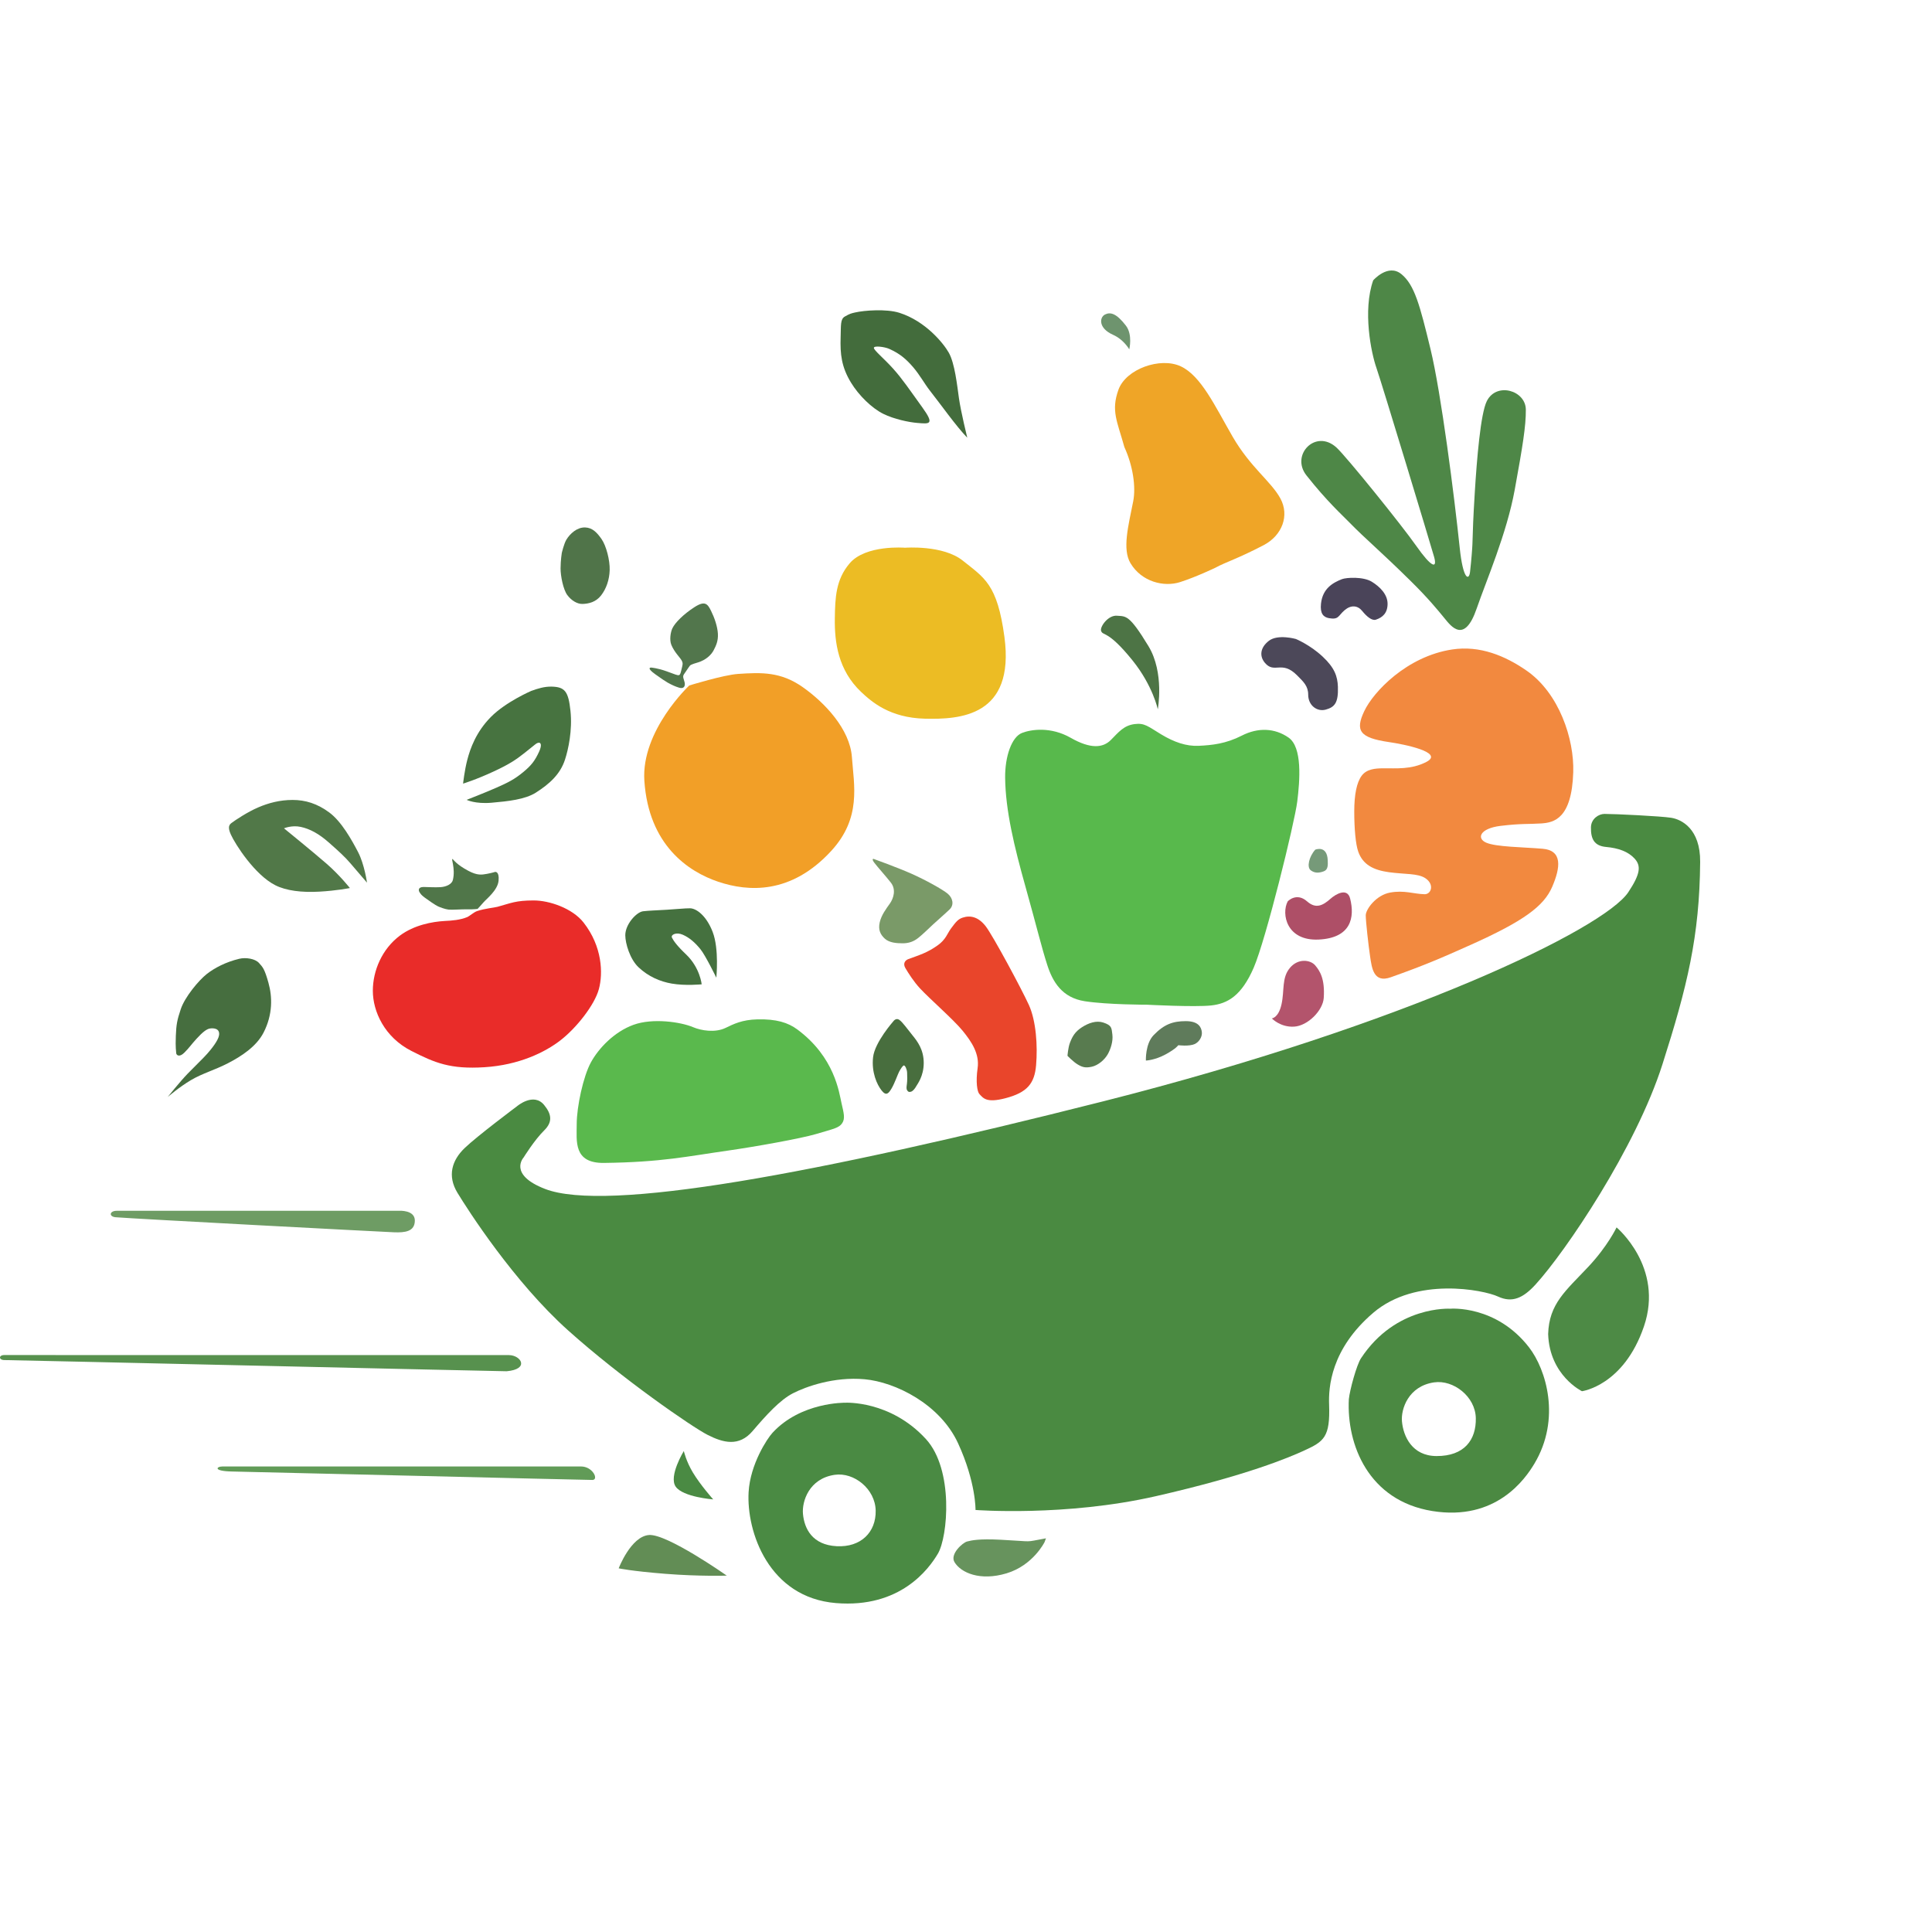 <svg  viewBox="0 0 100 100" fill="none" xmlns="http://www.w3.org/2000/svg">
<g clip-path="url(#clip0_362_133)">
<path d="M35.677 35.48C35.677 35.48 33.178 37.819 33.352 40.415C33.577 43.752 35.633 45.12 37.176 45.639C38.719 46.158 40.948 46.312 43.032 44.035C44.597 42.326 44.197 40.645 44.095 39.191C43.992 37.738 42.68 36.36 41.548 35.565C40.417 34.769 39.425 34.8 38.205 34.882C37.44 34.934 35.677 35.48 35.677 35.48Z" fill="#F29F27"/>
<path d="M27.101 59.913C27.101 59.913 26.286 60.796 28.214 61.54C31.389 62.763 42.139 60.79 57.097 57.006C72.827 53.026 83.022 48.073 84.28 46.181C84.917 45.221 84.945 44.811 84.606 44.44C84.266 44.069 83.757 43.896 83.135 43.839C82.512 43.782 82.339 43.421 82.347 42.827C82.353 42.369 82.762 42.128 83.046 42.128C83.575 42.127 85.963 42.242 86.501 42.328C87.038 42.413 88.013 42.898 88 44.611C87.969 48.471 87.329 51.073 86.048 55.089C84.665 59.427 81.028 64.786 79.486 66.479C78.838 67.191 78.27 67.45 77.534 67.108C76.799 66.765 73.286 66.065 71.08 67.949C68.874 69.834 68.761 71.82 68.794 72.703C68.856 74.39 68.521 74.613 67.521 75.072C66.738 75.432 64.553 76.365 59.827 77.442C55.132 78.512 50.493 78.156 50.493 78.156C50.493 78.156 50.521 76.728 49.588 74.701C48.654 72.674 46.335 71.532 44.751 71.39C43.167 71.247 41.717 71.77 41.041 72.117C40.369 72.461 39.66 73.245 38.953 74.073C38.245 74.901 37.425 74.673 36.633 74.273C35.841 73.873 32.192 71.361 29.392 68.849C26.592 66.337 24.216 62.625 23.678 61.74C23.141 60.855 23.395 60.056 24.046 59.428C24.697 58.8 26.762 57.258 26.762 57.258C26.762 57.258 27.616 56.525 28.163 57.193C28.558 57.675 28.609 58.077 28.163 58.514C27.66 59.008 27.101 59.913 27.101 59.913Z" fill="#4A8A41"/>
<path d="M43.75 72.605C43.75 72.605 41.456 72.56 39.982 74.164C39.707 74.462 38.831 75.791 38.748 77.232C38.631 79.274 39.784 82.689 43.269 82.975C46.605 83.249 48.085 81.197 48.547 80.414C49.062 79.54 49.373 76.07 47.928 74.488C46.083 72.471 43.75 72.605 43.75 72.605ZM45.325 78.189C45.347 79.303 44.564 80.098 43.304 80.031C42.045 79.965 41.63 79.124 41.561 78.354C41.504 77.718 41.87 76.53 43.206 76.336C44.201 76.191 45.303 77.064 45.325 78.189Z" fill="#4A8A43"/>
<path d="M75.065 67.739C75.065 67.739 72.245 67.562 70.443 70.307C70.22 70.646 69.864 71.937 69.816 72.424C69.696 74.768 70.827 77.674 74.132 78.21C77.436 78.746 78.947 76.547 79.415 75.767C80.815 73.436 80.022 70.877 79.146 69.743C77.438 67.532 75.065 67.739 75.065 67.739ZM76.388 73.404C76.41 74.519 75.802 75.373 74.347 75.365C73.086 75.358 72.634 74.34 72.565 73.569C72.508 72.934 72.894 71.745 74.23 71.551C75.225 71.407 76.365 72.28 76.388 73.404Z" fill="#4B8942"/>
<path d="M83.673 63.53C83.673 63.53 86.138 65.584 85.09 68.655C84.043 71.726 81.882 72.009 81.882 72.009C81.882 72.009 80.203 71.198 80.132 69.05C80.179 67.475 81.045 66.81 82.213 65.566C83.226 64.486 83.673 63.53 83.673 63.53Z" fill="#4D8A45"/>
<path d="M54.065 79.822C54.065 79.822 53.471 81.023 52.1 81.435C50.73 81.847 49.739 81.409 49.405 80.856C49.156 80.444 49.825 79.846 50.059 79.787C50.292 79.728 50.666 79.638 51.804 79.697C53.625 79.791 52.939 79.839 54.139 79.623L54.065 79.822Z" fill="#67935D"/>
<path d="M32.023 81.176C32.023 81.176 32.655 79.522 33.592 79.452C34.528 79.381 37.618 81.554 37.618 81.554C37.618 81.554 36.213 81.601 34.434 81.46C32.655 81.318 32.023 81.176 32.023 81.176Z" fill="#628D55"/>
<path d="M35.394 75.105C35.394 75.105 34.598 76.404 34.973 76.947C35.347 77.491 36.916 77.609 36.916 77.609C36.916 77.609 36.26 76.876 35.862 76.215C35.514 75.637 35.394 75.105 35.394 75.105Z" fill="#4A8A43"/>
<path d="M65.829 52.712C65.829 52.712 66.175 52.693 66.332 51.977C66.49 51.26 66.332 50.614 66.766 50.097C67.2 49.579 67.836 49.686 68.072 49.965C68.309 50.244 68.585 50.656 68.517 51.653C68.472 52.308 67.689 53.099 66.979 53.139C66.269 53.179 65.829 52.712 65.829 52.712Z" fill="#B3546C"/>
<path d="M66.652 46.654C66.309 47.31 66.594 48.715 68.262 48.631C69.929 48.547 70.132 47.494 69.882 46.507C69.732 45.912 69.106 46.307 68.882 46.507C68.461 46.883 68.105 47.053 67.653 46.654C67.103 46.169 66.652 46.654 66.652 46.654Z" fill="#AE4F67"/>
<path d="M68.077 43.979C67.754 44.341 67.628 44.884 67.844 45.047C68.059 45.21 68.29 45.185 68.523 45.097C68.742 45.015 68.734 44.778 68.723 44.522C68.687 43.725 68.077 43.979 68.077 43.979Z" fill="#769A79"/>
<path d="M76.099 48.916C78.86 47.68 79.908 46.907 80.341 45.903C80.773 44.898 80.883 44.019 79.844 43.931C78.806 43.844 77.454 43.839 76.935 43.62C76.415 43.402 76.588 42.878 77.671 42.747C78.753 42.616 79.128 42.665 79.777 42.621C80.427 42.577 81.356 42.384 81.431 39.967C81.485 38.259 80.706 35.881 79.012 34.709C77.907 33.944 76.597 33.397 75.16 33.617C72.819 33.974 71.091 35.801 70.615 36.806C70.139 37.81 70.36 38.188 71.893 38.41C72.67 38.522 74.78 38.944 73.829 39.437C73.045 39.844 72.263 39.76 71.588 39.767C71.189 39.771 70.741 39.801 70.481 40.151C70.221 40.501 70.096 41.13 70.096 42.004C70.096 42.878 70.166 43.695 70.302 44.079C70.538 44.749 71.079 45.034 71.894 45.146C72.729 45.26 73.385 45.197 73.775 45.455C74.262 45.778 74.078 46.295 73.732 46.285C73.155 46.269 72.693 46.067 71.957 46.198C71.221 46.329 70.691 47.072 70.691 47.377C70.691 47.683 70.832 48.95 70.918 49.518C71.005 50.086 71.088 50.902 71.983 50.584C73.744 49.959 74.6 49.587 76.099 48.916Z" fill="#F2893F"/>
<path d="M71.076 14.511C70.525 16.085 70.969 18.259 71.245 19.046C71.52 19.834 74.044 28.17 74.227 28.818C74.411 29.467 74.09 29.374 73.31 28.262C72.53 27.151 69.689 23.636 69.18 23.168C68.102 22.177 66.785 23.546 67.62 24.604C68.685 25.953 69.475 26.662 69.853 27.051C70.686 27.905 71.432 28.508 73.038 30.094C73.921 30.965 74.413 31.568 74.778 32.014C75.111 32.421 75.8 33.336 76.43 31.504C76.93 30.05 77.99 27.614 78.403 25.345C78.816 23.076 78.984 22.047 78.977 21.202C78.969 20.208 77.461 19.761 76.958 20.76C76.632 21.409 76.439 23.807 76.338 25.438C76.244 26.963 76.241 27.288 76.212 28.167C76.205 28.385 76.155 29.027 76.089 29.603C76.036 30.064 75.728 30.023 75.553 28.341C75.278 25.701 74.594 20.343 74.044 18.074C73.493 15.805 73.218 14.739 72.53 14.184C71.841 13.628 71.076 14.511 71.076 14.511Z" fill="#4E8747"/>
<path d="M68.375 31.24C68.318 31.758 68.499 31.944 68.788 31.996C69.299 32.088 69.26 31.871 69.596 31.584C69.931 31.298 70.275 31.336 70.507 31.623C70.74 31.91 71.009 32.14 71.215 32.074C71.567 31.961 71.82 31.724 71.821 31.255C71.822 30.768 71.426 30.369 71.002 30.109C70.558 29.838 69.685 29.888 69.457 29.978C68.989 30.162 68.462 30.456 68.375 31.24Z" fill="#4A4459"/>
<path d="M67.075 33.074C67.075 33.074 66.143 32.808 65.677 33.168C65.211 33.529 65.187 33.977 65.475 34.313C65.972 34.893 66.344 34.154 67.137 34.956C67.462 35.284 67.712 35.505 67.712 35.959C67.712 36.511 68.172 36.859 68.629 36.727C69.064 36.602 69.279 36.4 69.25 35.551C69.231 35.007 69.079 34.564 68.458 33.984C67.804 33.373 67.075 33.074 67.075 33.074Z" fill="#4C4859"/>
<path d="M65.405 28.218C66.365 27.716 66.754 26.685 66.272 25.799C65.789 24.913 64.722 24.195 63.8 22.601C62.879 21.006 62.164 19.446 61.111 18.959C60.058 18.471 58.278 19.094 57.89 20.174C57.498 21.27 57.826 21.799 58.198 23.142C58.64 24.104 58.802 25.2 58.654 25.949C58.403 27.217 58.079 28.429 58.516 29.155C59.095 30.119 60.243 30.396 61.077 30.131C61.91 29.865 62.9 29.389 62.9 29.389C63.486 29.073 64.031 28.934 65.405 28.218Z" fill="#EFA527"/>
<path d="M58.451 18.083C58.451 18.083 58.638 17.323 58.275 16.852C57.788 16.22 57.476 16.138 57.193 16.28C56.91 16.423 56.837 16.984 57.611 17.329C58.169 17.577 58.451 18.083 58.451 18.083Z" fill="#6E946E"/>
<path d="M46.846 28.351C46.846 28.351 44.809 28.18 43.975 29.161C43.257 30.005 43.227 30.947 43.211 32C43.191 33.246 43.381 34.687 44.571 35.814C45.114 36.328 46.06 37.154 47.868 37.199C49.676 37.243 52.541 37.09 51.989 32.969C51.621 30.222 50.943 29.911 49.837 29.021C48.813 28.196 46.846 28.351 46.846 28.351Z" fill="#ECBC24"/>
<path d="M59.927 36.713C59.927 36.713 60.281 34.824 59.444 33.444C58.445 31.798 58.28 31.907 57.814 31.87C57.349 31.834 56.929 32.445 56.991 32.647C57.079 32.935 57.317 32.565 58.62 34.184C59.673 35.492 59.927 36.713 59.927 36.713Z" fill="#4D7445"/>
<path d="M59.374 52.004C59.374 52.004 61.826 52.134 62.683 52.043C63.539 51.952 64.261 51.543 64.892 50.087C65.523 48.63 67.011 42.578 67.146 41.486C67.281 40.394 67.417 38.677 66.695 38.177C65.974 37.676 65.109 37.651 64.281 38.073C63.444 38.5 62.736 38.57 62.043 38.603C61.407 38.633 60.773 38.417 60.096 38.007C59.42 37.598 59.244 37.411 58.727 37.478C58.167 37.55 57.904 37.891 57.498 38.301C57.092 38.71 56.457 38.781 55.42 38.189C54.383 37.598 53.366 37.755 52.899 37.937C52.364 38.145 52.013 39.155 52.026 40.263C52.046 41.953 52.493 43.807 53.08 45.9C53.666 47.993 53.904 49.01 54.207 49.95C54.487 50.821 54.973 51.641 56.145 51.823C57.318 52.005 59.374 52.004 59.374 52.004Z" fill="#58B94C"/>
<path d="M59.311 54.894C59.311 54.894 59.769 54.88 60.329 54.576C60.888 54.272 60.988 54.099 60.988 54.099C60.988 54.099 61.535 54.173 61.834 54.041C62.064 53.939 62.236 53.664 62.207 53.418C62.178 53.172 62.037 52.854 61.375 52.854C60.716 52.854 60.257 53.013 59.712 53.578C59.273 54.032 59.311 54.894 59.311 54.894Z" fill="#5F7B5B"/>
<path d="M55.253 54.648C55.253 54.648 55.54 54.952 55.783 55.097C56.027 55.242 56.185 55.285 56.515 55.213C56.844 55.14 57.174 54.851 57.332 54.576C57.49 54.301 57.619 53.896 57.576 53.548C57.533 53.201 57.547 53.071 57.103 52.926C56.744 52.81 56.345 52.947 55.998 53.172C55.646 53.401 55.511 53.635 55.382 53.968C55.283 54.224 55.253 54.648 55.253 54.648Z" fill="#587B4F"/>
<path d="M46.859 50.102C47.023 50.381 47.302 50.818 47.621 51.161C48.13 51.709 49.352 52.771 49.827 53.353C50.302 53.935 50.706 54.555 50.601 55.287C50.498 56.002 50.58 56.508 50.693 56.627C50.894 56.838 51.05 57.102 52.04 56.844C53.178 56.548 53.548 56.073 53.628 55.134C53.714 54.121 53.628 52.839 53.255 52.017C52.881 51.195 51.391 48.42 51.017 47.94C50.644 47.461 50.23 47.361 49.823 47.498C49.585 47.578 49.476 47.72 49.226 48.055C49.027 48.322 48.963 48.624 48.537 48.928C47.993 49.315 47.611 49.424 47.018 49.642C46.855 49.701 46.723 49.864 46.859 50.102Z" fill="#E9452B"/>
<path d="M45.213 44.455C45.213 44.455 46.455 44.902 47.181 45.225C47.907 45.547 48.78 46.032 49.05 46.255C49.321 46.479 49.395 46.839 49.149 47.074C48.903 47.31 48.608 47.559 48.3 47.844C47.993 48.13 47.784 48.341 47.538 48.539C47.292 48.738 47.033 48.825 46.726 48.825C46.418 48.825 46.037 48.8 45.803 48.589C45.57 48.378 45.447 48.13 45.533 47.745C45.619 47.36 45.877 47.025 46.062 46.764C46.246 46.503 46.394 46.044 46.111 45.684C45.828 45.324 45.434 44.89 45.262 44.666C45.09 44.443 45.213 44.455 45.213 44.455Z" fill="#7A9A68"/>
<path d="M46.24 52.861C46.24 52.861 45.279 53.944 45.191 54.717C45.101 55.503 45.392 56.14 45.633 56.444C45.874 56.749 45.998 56.59 46.151 56.333C46.309 56.065 46.467 55.605 46.538 55.473C46.611 55.335 46.728 55.147 46.787 55.147C46.847 55.147 46.943 55.335 46.952 55.522C46.962 55.709 46.962 55.936 46.943 56.094C46.923 56.252 46.904 56.35 46.952 56.429C47.001 56.508 47.04 56.538 47.148 56.508C47.255 56.479 47.361 56.338 47.42 56.229C47.479 56.121 47.812 55.709 47.812 55.019C47.812 54.329 47.49 53.904 47.216 53.569C46.943 53.234 46.728 52.918 46.552 52.79C46.376 52.662 46.24 52.861 46.24 52.861Z" fill="#486E3E"/>
<path d="M37.701 59.551C39.06 59.357 41.427 58.936 42.233 58.699C43.193 58.416 43.433 58.375 43.593 58.133C43.754 57.891 43.673 57.608 43.553 57.083C43.433 56.558 43.207 54.722 41.273 53.287C40.787 52.926 40.178 52.739 39.206 52.762C38.404 52.781 37.973 53.004 37.551 53.206C37.012 53.464 36.294 53.345 35.87 53.165C35.24 52.898 33.79 52.681 32.789 53.044C31.789 53.408 30.988 54.256 30.588 54.983C30.188 55.71 29.851 57.289 29.851 58.177C29.851 59.066 29.668 60.214 31.269 60.193C34.257 60.154 35.566 59.854 37.701 59.551Z" fill="#5AB94D"/>
<path d="M23.011 47.67C22.382 47.706 21.437 47.876 20.702 48.424C19.776 49.115 19.297 50.241 19.298 51.286C19.299 52.344 19.894 53.684 21.294 54.396C22.505 55.012 23.304 55.352 25.079 55.239C26.854 55.127 28.21 54.471 29.023 53.836C29.837 53.202 30.777 52.017 30.998 51.195C31.22 50.374 31.174 48.988 30.207 47.752C29.626 47.009 28.428 46.605 27.618 46.607C26.692 46.608 26.457 46.742 25.753 46.935C25.567 46.986 25.118 47.017 24.693 47.158C24.526 47.214 24.29 47.426 24.189 47.467C23.81 47.62 23.399 47.652 23.011 47.67Z" fill="#E92C29"/>
<path d="M24.246 45.076C24.705 45.32 24.939 45.279 25.197 45.232C25.455 45.185 25.628 45.129 25.628 45.129C25.628 45.129 25.853 45.09 25.806 45.587C25.759 46.083 25.174 46.532 25.033 46.698C24.892 46.864 24.72 47.044 24.72 47.044C24.72 47.044 24.494 47.075 24.212 47.067C23.897 47.058 23.402 47.102 23.218 47.081C23.04 47.061 22.777 46.962 22.667 46.911C22.532 46.848 22.175 46.603 21.987 46.462C21.8 46.32 21.797 46.296 21.727 46.201C21.657 46.106 21.618 45.91 21.926 45.91C22.145 45.91 22.496 45.938 22.8 45.919C23.108 45.899 23.39 45.76 23.441 45.548C23.586 44.945 23.323 44.396 23.428 44.467C23.49 44.508 23.608 44.736 24.246 45.076Z" fill="#507649"/>
<path d="M50.065 22.655C50.065 22.655 49.734 21.309 49.636 20.62C49.539 19.931 49.42 18.809 49.111 18.258C48.841 17.777 47.909 16.62 46.55 16.19C45.88 15.978 44.732 16.064 44.257 16.174C44.06 16.22 43.99 16.233 43.728 16.384C43.489 16.521 43.532 16.837 43.511 17.459C43.483 18.325 43.552 18.991 44.048 19.805C44.449 20.464 45.125 21.128 45.724 21.423C46.273 21.694 47.038 21.855 47.48 21.891C48.112 21.943 48.393 21.99 47.734 21.079C47.076 20.168 46.711 19.618 46.223 19.076C45.735 18.535 45.253 18.151 45.232 18.013C45.211 17.876 45.787 17.95 46.025 18.057C46.584 18.307 46.91 18.592 47.274 19.017C47.605 19.405 47.867 19.881 48.115 20.198C48.691 20.929 49.5 22.075 50.065 22.655Z" fill="#436C3C"/>
<path d="M37.077 50.605C37.077 50.605 37.228 49.114 36.887 48.236C36.547 47.357 36.017 47.013 35.714 47.013C35.411 47.013 35.146 47.051 34.502 47.089C33.858 47.127 33.627 47.129 33.286 47.167C32.946 47.206 32.36 47.842 32.365 48.414C32.368 48.836 32.605 49.649 33.054 50.07C33.57 50.553 34.167 50.805 34.767 50.91C35.477 51.034 36.319 50.948 36.319 50.948C36.319 50.948 36.232 50.087 35.514 49.403C35.026 48.939 34.857 48.686 34.781 48.533C34.705 48.38 35.004 48.231 35.345 48.383C35.686 48.536 35.958 48.769 36.251 49.126C36.513 49.444 37.077 50.605 37.077 50.605Z" fill="#45713F"/>
<path d="M29.078 28.623C29.078 28.623 29.017 28.992 29.015 29.417C29.012 29.807 29.152 30.511 29.36 30.795C29.568 31.08 29.878 31.267 30.147 31.26C30.468 31.252 30.843 31.166 31.111 30.821C31.378 30.477 31.542 30.016 31.557 29.507C31.572 28.997 31.379 28.252 31.137 27.903C30.903 27.567 30.666 27.314 30.289 27.301C29.861 27.286 29.499 27.631 29.316 27.933C29.19 28.14 29.078 28.623 29.078 28.623Z" fill="#507449"/>
<path d="M35.147 35.593C35.402 35.673 35.478 35.506 35.436 35.321C35.394 35.137 35.314 35.033 35.399 34.904C35.499 34.755 35.576 34.643 35.654 34.531C35.731 34.419 35.72 34.408 36.129 34.286C36.538 34.163 36.815 33.895 36.937 33.66C37.058 33.426 37.18 33.181 37.158 32.801C37.136 32.421 36.981 31.975 36.804 31.618C36.627 31.261 36.494 31.071 35.941 31.428C35.388 31.785 34.943 32.224 34.802 32.522C34.709 32.718 34.642 33.12 34.75 33.382C34.907 33.761 35.188 34.019 35.276 34.175C35.365 34.331 35.333 34.408 35.289 34.587C35.244 34.766 35.222 34.922 35.145 34.944C35.067 34.967 34.957 34.911 34.492 34.743C34.028 34.576 33.699 34.553 33.699 34.553C33.699 34.553 33.424 34.547 33.917 34.9C34.438 35.271 34.204 35.1 34.555 35.331C34.799 35.464 34.941 35.529 35.147 35.593Z" fill="#52764C"/>
<path d="M27.496 35.762C27.496 35.762 26.186 36.325 25.411 37.107C24.636 37.889 24.338 38.756 24.191 39.315C24.043 39.873 23.969 40.56 23.969 40.56C23.969 40.56 24.651 40.354 25.599 39.91C26.334 39.566 26.692 39.337 27.142 38.979C27.715 38.525 27.737 38.489 27.819 38.458C28.006 38.386 28.06 38.563 27.908 38.897C27.686 39.385 27.493 39.623 27.092 39.956C26.625 40.344 26.285 40.509 25.695 40.77C25.105 41.03 24.154 41.4 24.154 41.4C24.154 41.4 24.596 41.623 25.445 41.549C26.294 41.474 27.176 41.382 27.733 41.028C28.434 40.581 28.997 40.082 29.245 39.315C29.415 38.794 29.634 37.802 29.527 36.792C29.421 35.786 29.238 35.556 28.553 35.539C28.182 35.531 27.842 35.636 27.496 35.762Z" fill="#477340"/>
<path d="M14.249 45.819C14.816 46.106 15.617 46.202 16.523 46.152C17.43 46.102 18.11 45.965 18.11 45.965C18.11 45.965 17.587 45.3 16.903 44.705C16.194 44.088 14.699 42.874 14.699 42.874C14.699 42.874 15.104 42.7 15.566 42.8C16.028 42.9 16.491 43.141 17.018 43.606C17.545 44.072 17.859 44.355 18.155 44.705C18.452 45.054 18.996 45.686 18.996 45.686C18.996 45.686 18.864 44.738 18.535 44.106C18.205 43.473 17.677 42.525 17.051 42.059C16.425 41.593 15.806 41.405 15.146 41.405C14.487 41.405 13.902 41.56 13.359 41.793C12.815 42.026 12.169 42.455 11.986 42.595C11.869 42.684 11.77 42.798 11.948 43.194C12.18 43.707 13.189 45.284 14.249 45.819Z" fill="#517848"/>
<path d="M9.356 52.235C9.167 52.8 9.124 53.028 9.101 53.615C9.075 54.277 9.119 54.388 9.119 54.498C9.119 54.608 9.274 54.756 9.547 54.48C9.821 54.204 9.87 54.098 10.177 53.762C10.491 53.417 10.697 53.265 10.856 53.237C11.032 53.207 11.389 53.215 11.339 53.578C11.3 53.857 10.933 54.309 10.728 54.539C10.494 54.802 10.131 55.142 9.721 55.565C9.306 55.994 8.681 56.78 8.681 56.78C8.681 56.78 9.272 56.268 9.885 55.906C10.477 55.556 11.118 55.384 11.795 55.034C12.499 54.671 13.271 54.167 13.641 53.449C14.126 52.507 14.097 51.59 13.896 50.873C13.696 50.155 13.604 50.063 13.404 49.842C13.203 49.621 12.728 49.545 12.387 49.626C11.68 49.794 11.093 50.108 10.705 50.413C10.279 50.747 9.564 51.611 9.356 52.235Z" fill="#466E3F"/>
<path d="M20.656 62.67H6.051C5.656 62.67 5.626 62.974 5.985 63.004C6.974 63.086 19.818 63.761 20.391 63.783C20.965 63.805 21.463 63.747 21.472 63.186C21.482 62.614 20.656 62.67 20.656 62.67Z" fill="#6E9C64"/>
<path d="M0.219 70.137C-0.074 70.137 -0.076 70.397 0.231 70.397C0.685 70.397 25.731 70.974 26.222 70.976C27.42 70.87 26.973 70.152 26.353 70.14C26.179 70.139 9.015 70.138 0.219 70.137Z" fill="#57914E"/>
<path d="M30.073 75.904H11.519C11.19 75.904 11.017 76.148 12.02 76.165C13.023 76.183 30.314 76.602 30.66 76.602C31.007 76.601 30.687 75.904 30.073 75.904Z" fill="#5F9955" fill-opacity="0.984"/>
</g>
<defs>
<clipPath id="clip0_362_133">
<rect width="88" height="69" fill="white" transform="translate(0 14)"/>
</clipPath>
</defs>
</svg>
